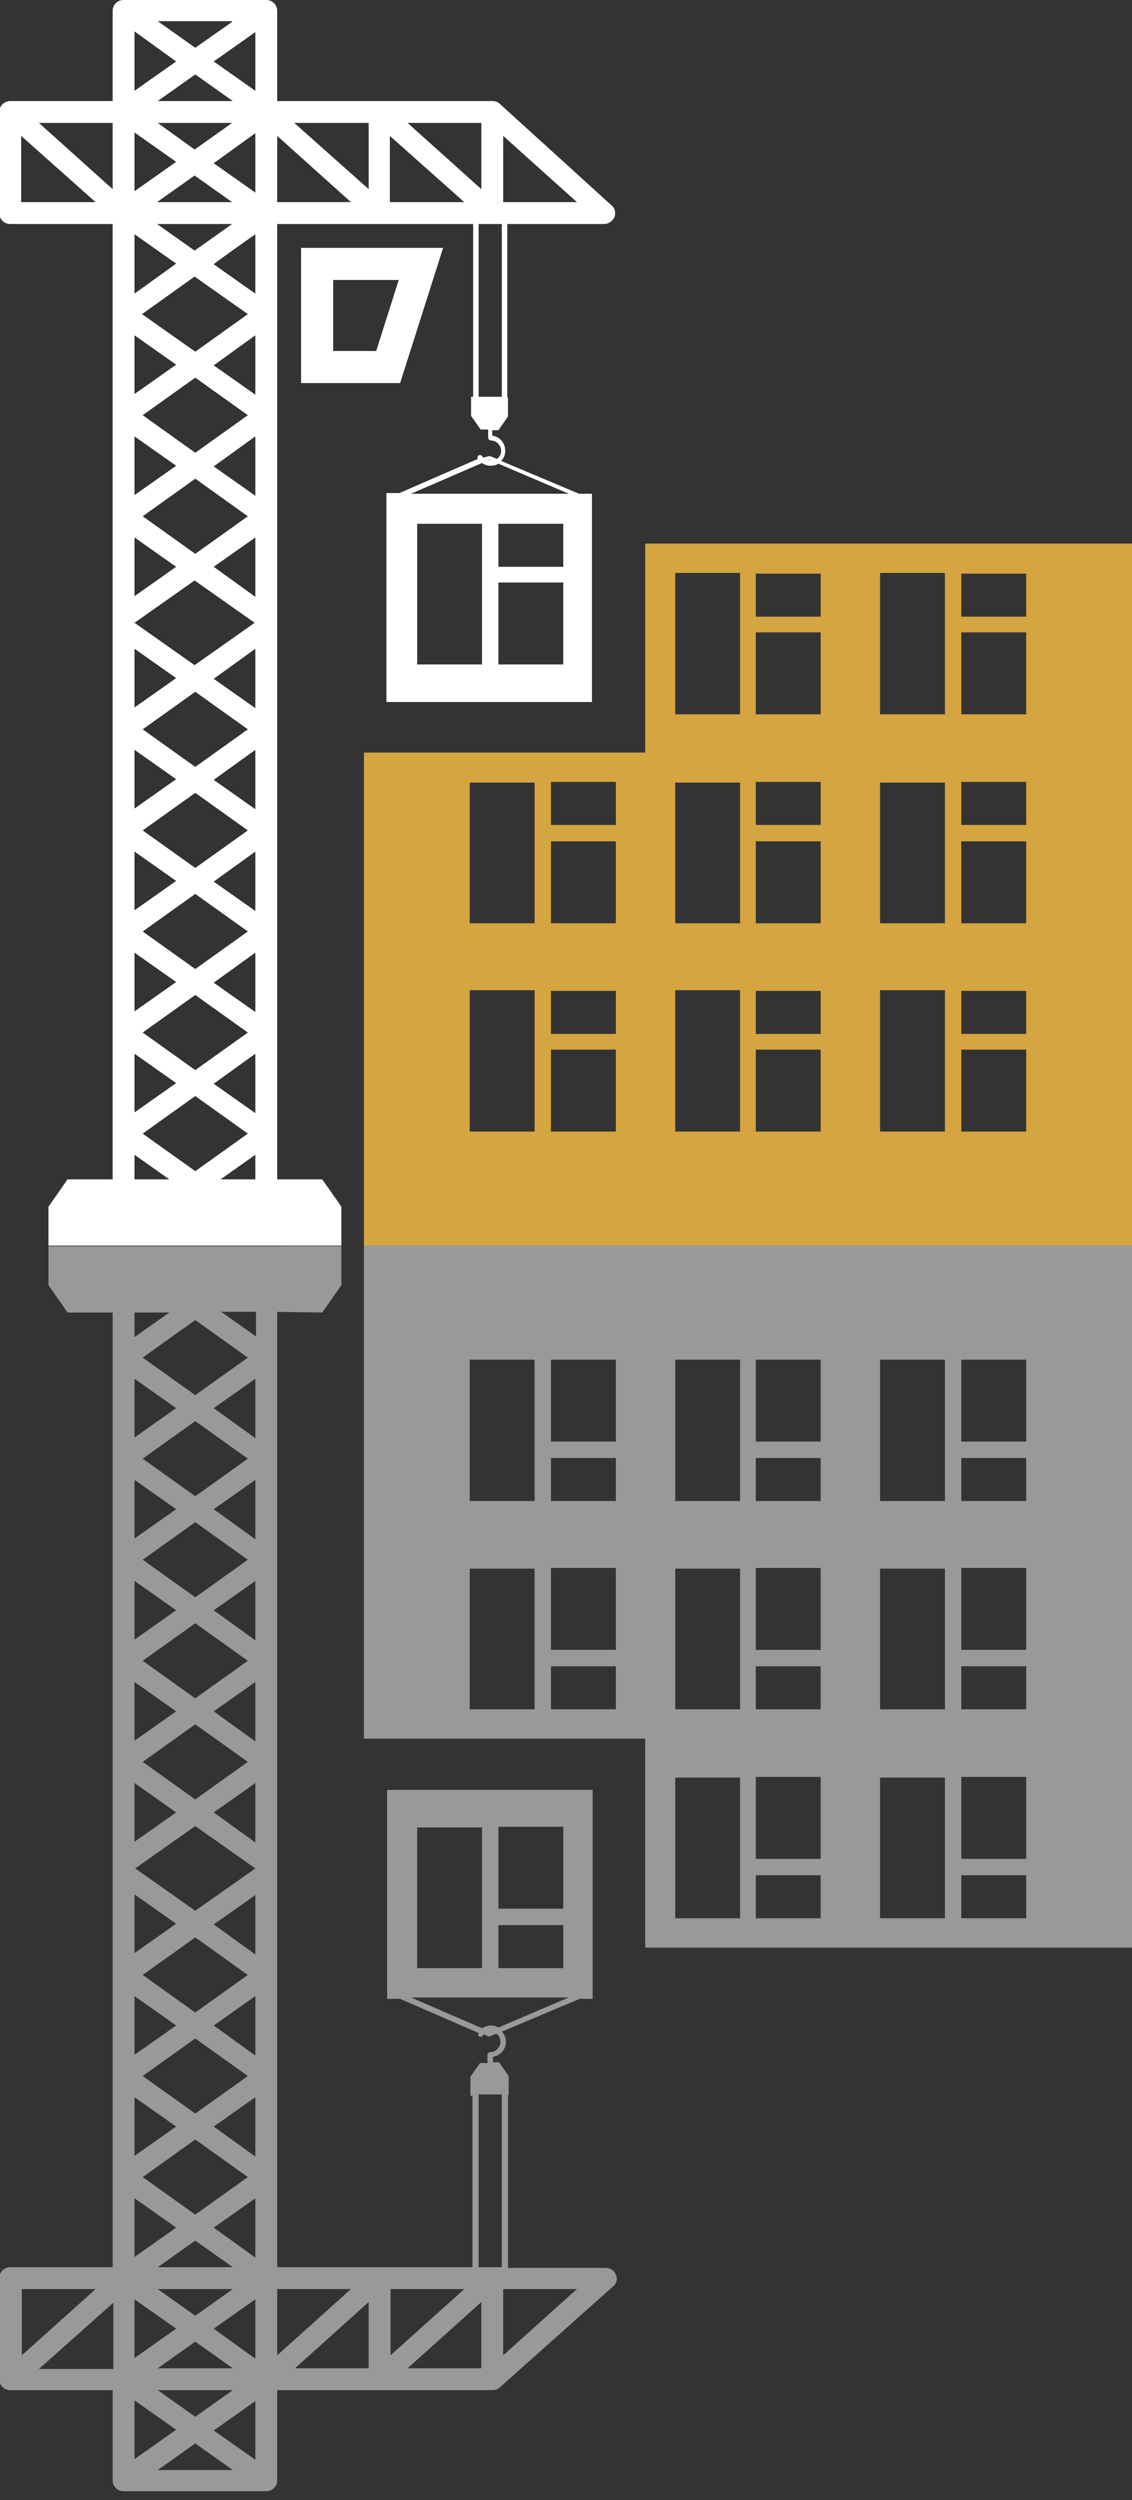 <?xml version="1.0" encoding="utf-8"?>
<!-- Generator: Adobe Illustrator 27.8.1, SVG Export Plug-In . SVG Version: 6.00 Build 0)  -->
<svg version="1.1" id="Capa_1" xmlns="http://www.w3.org/2000/svg" xmlns:xlink="http://www.w3.org/1999/xlink" x="0px" y="0px"
	 viewBox="0 0 165.8 366.1" style="enable-background:new 0 0 165.8 366.1;" xml:space="preserve">
<rect x="0" y="0" width="165.8" height="366.1" fill="#333333" stroke="none"/>
<style type="text/css">
	.st0{fill:#D4A540;}
	.st1{fill:#FFFFFF;}
	.st2{opacity:0.5;}
</style>
<g>
	<g>
		<path class="st0" d="M154.6,79.6H94.5v30.6H53.3v72.2h112.5V79.6H154.6L154.6,79.6z M78.3,165.7h-9.5V145h9.5V165.7z M78.3,135.2
			h-9.5v-20.6h9.5V135.2z M90.2,165.7h-9.5v-12h9.5V165.7z M90.2,151.4h-9.5v-6.3h9.5V151.4z M90.2,135.2h-9.5v-12h9.5V135.2z
			 M90.2,120.8h-9.5v-6.3h9.5V120.8z M108.4,165.7h-9.5V145h9.5V165.7z M108.4,135.2h-9.5v-20.6h9.5V135.2z M108.4,104.6h-9.5V83.9
			h9.5V104.6z M120.2,165.7h-9.5v-12h9.5V165.7z M120.2,151.4h-9.5v-6.3h9.5V151.4z M120.2,135.2h-9.5v-12h9.5V135.2z M120.2,120.8
			h-9.5v-6.3h9.5V120.8z M120.2,104.6h-9.5v-12h9.5V104.6z M120.2,90.3h-9.5V84h9.5V90.3z M138.4,165.7h-9.5V145h9.5V165.7
			L138.4,165.7z M138.4,135.2h-9.5v-20.6h9.5V135.2z M138.4,104.6h-9.5V83.9h9.5V104.6z M150.3,165.7h-9.5v-12h9.5V165.7z
			 M150.3,151.4h-9.5v-6.3h9.5V151.4z M150.3,135.2h-9.5v-12h9.5V135.2z M150.3,120.8h-9.5v-6.3h9.5V120.8z M150.3,104.6h-9.5v-12
			h9.5V104.6z M150.3,90.3h-9.5V84h9.5V90.3z"/>
		<path class="st1" d="M64.9,36.3H44.1v19.8h14.5L64.9,36.3z M55.1,51.4h-6.3V41h9.6L55.1,51.4z"/>
		<path class="st1" d="M40.6,172.7V32.8h28.7v25.3H69v2.8l1.4,2h1.1v1.2c0,0.2,0.2,0.4,0.4,0.4c0.8,0,1.5,0.7,1.5,1.5
			c0,0.5-0.2,0.9-0.6,1.2l-1-0.4c-0.1,0-0.2,0-0.2,0L70.8,67c-0.1-0.1-0.1-0.1-0.2-0.2c-0.1-0.2-0.4-0.2-0.5-0.1
			c-0.2,0.1-0.2,0.4-0.1,0.5l0,0l-11.5,5h-1.9v30.6h30.1V72.3h-1.9l-11.4-4.8c0.4-0.4,0.6-0.9,0.6-1.5c0-1.1-0.8-2.1-1.9-2.2V63H73
			l1.4-2v-2.8h-0.1V32.8h14.2c0.6,0,1.2-0.4,1.5-1c0.2-0.6,0.1-1.3-0.4-1.7L73.2,15.2c-0.3-0.3-0.7-0.4-1.1-0.4H40.6V1.6
			C40.6,0.7,39.9,0,39,0H18.1c-0.9,0-1.6,0.7-1.6,1.6v13.2h-15c-0.9,0-1.6,0.7-1.6,1.6v14.8c0,0.9,0.7,1.6,1.6,1.6h15v139.9H9.9
			l-2.8,4v5.7H50v-5.7l-2.8-4H40.6L40.6,172.7z M71.6,67.3l0.2,0.1c-0.1,0-0.2,0-0.3-0.1H71.6z M70.6,97.3h-9.5V76.7h9.5V97.3z
			 M82.5,97.3H73v-12h9.5V97.3z M82.5,83H73v-6.3h9.5V83z M83.3,72.3H60.2l10.4-4.5c0.4,0.3,0.8,0.4,1.3,0.4c0.4,0,0.8-0.1,1.1-0.3
			L83.3,72.3z M73.5,58.1h-3.4V32.8h3.4V58.1z M73.7,19.9l10.8,9.7H73.7V19.9z M70.5,18v9.7L59.7,18H70.5z M57.1,19.9L68,29.6H57.1
			V19.9z M54,18v9.7L43.1,18H54z M40.6,19.9l10.8,9.7H40.6V19.9z M34,18l-5.5,3.9L23.1,18H34z M23.1,14.8l5.5-3.9l5.5,3.9
			C34.1,14.8,23.1,14.8,23.1,14.8z M37.4,19.5v8.7l-6.1-4.3L37.4,19.5z M34,29.6H23l5.5-3.9L34,29.6z M37.4,34.3V43l-6.1-4.3
			C31.3,38.6,37.4,34.3,37.4,34.3z M34,32.8l-5.5,3.9L23,32.8H34z M36.3,46l-7.7,5.5L20.8,46l7.7-5.5L36.3,46z M37.4,49.1v8.7
			l-6.1-4.3L37.4,49.1z M36.3,60.8l-7.7,5.5l-7.7-5.5l7.7-5.5L36.3,60.8z M37.4,63.9v8.7l-6.1-4.3L37.4,63.9L37.4,63.9z M36.3,75.6
			l-7.7,5.5l-7.7-5.5l7.7-5.5L36.3,75.6z M37.4,78.7v8.7L31.3,83L37.4,78.7L37.4,78.7z M37.3,91.2l-8.8,6.2l-8.8-6.2l8.8-6.2
			L37.3,91.2z M37.4,95v8.7l-6.1-4.3L37.4,95z M36.3,106.8l-7.7,5.5l-7.7-5.5l7.7-5.5L36.3,106.8z M37.4,109.8v8.7l-6.1-4.3
			L37.4,109.8z M36.3,121.6l-7.7,5.5l-7.7-5.5l7.7-5.5L36.3,121.6z M37.4,124.7v8.7l-6.1-4.3L37.4,124.7z M36.3,136.4l-7.7,5.5
			l-7.7-5.5l7.7-5.5L36.3,136.4z M37.4,139.5v8.7l-6.1-4.3L37.4,139.5z M36.3,151.2l-7.7,5.5l-7.7-5.5l7.7-5.5L36.3,151.2z
			 M37.4,154.3v8.7l-6.1-4.3L37.4,154.3z M36.3,166l-7.7,5.5l-7.7-5.5l7.7-5.5L36.3,166z M37.4,169.1v3.6h-5.1L37.4,169.1z
			 M37.4,13.3L31.3,9l6.1-4.3C37.4,4.7,37.4,13.3,37.4,13.3z M34,3.2L28.6,7l-5.5-3.9H34V3.2z M19.7,4.6L25.8,9l-6.1,4.3
			C19.7,13.3,19.7,4.6,19.7,4.6z M19.7,19.4l6.1,4.3L19.7,28V19.4z M19.7,34.3l6.1,4.3L19.7,43V34.3z M19.7,49.1l6.1,4.3l-6.1,4.3
			V49.1z M19.7,63.9l6.1,4.3l-6.1,4.3V63.9z M19.7,85.1v-6.4l6.1,4.3l-6.1,4.3V85.1z M19.7,97.3V95l6.1,4.3l-6.1,4.3V97.3z
			 M19.7,109.8l6.1,4.3l-6.1,4.3V109.8z M19.7,124.7l6.1,4.3l-6.1,4.3V124.7z M19.7,139.5l6.1,4.3l-6.1,4.3V139.5z M19.7,154.3
			l6.1,4.3l-6.1,4.3V154.3z M3.1,29.6v-9.7L14,29.6H3.1z M5.7,18h10.8v9.7L5.7,18z M19.7,169.1l5.1,3.6h-5.1V169.1z"/>
	</g>
	<g>
		<g class="st2">
			<path class="st1" d="M165.8,285.2V182.4H53.3v72.2h41.2v30.6L165.8,285.2L165.8,285.2z M78.3,219.8h-9.5v-20.7h9.5V219.8z
				 M78.3,250.3h-9.5v-20.6h9.5V250.3z M90.2,211.1h-9.5v-12h9.5V211.1z M90.2,219.8h-9.5v-6.3h9.5V219.8z M90.2,241.6h-9.5v-12h9.5
				V241.6z M90.2,250.3h-9.5V244h9.5V250.3z M108.4,219.8h-9.5v-20.7h9.5V219.8z M108.4,250.3h-9.5v-20.6h9.5V250.3z M108.4,280.9
				h-9.5v-20.6h9.5V280.9z M120.2,211.1h-9.5v-12h9.5V211.1z M120.2,219.8h-9.5v-6.3h9.5V219.8z M120.2,241.6h-9.5v-12h9.5V241.6z
				 M120.2,250.3h-9.5V244h9.5V250.3z M120.2,272.2h-9.5v-12h9.5V272.2z M120.2,280.9h-9.5v-6.3h9.5V280.9z M138.4,219.8h-9.5v-20.7
				h9.5V219.8z M138.4,250.3h-9.5v-20.6h9.5V250.3z M138.4,280.9h-9.5v-20.6h9.5V280.9z M150.3,211.1h-9.5v-12h9.5V211.1z
				 M150.3,219.8h-9.5v-6.3h9.5V219.8z M150.3,241.6h-9.5v-12h9.5V241.6z M150.3,250.3h-9.5V244h9.5V250.3z M150.3,272.2h-9.5v-12
				h9.5V272.2z M150.3,280.9h-9.5v-6.3h9.5V280.9z"/>
			<path class="st1" d="M47.2,192.2l2.8-4v-5.7H7.1v5.7l2.8,4h6.6V332h-15c-0.9,0-1.6,0.7-1.6,1.6v14.8c0,0.9,0.7,1.6,1.6,1.6h15
				v13.2c0,0.9,0.7,1.6,1.6,1.6H39c0.9,0,1.6-0.7,1.6-1.6V350h31.5c0.4,0,0.8-0.1,1.1-0.4l16.6-14.8c0.5-0.4,0.7-1.1,0.4-1.7
				c-0.2-0.6-0.8-1-1.5-1H74.4v-25.3h0.1V304l-1.4-2h-0.9v-0.8c1.1-0.2,1.9-1.1,1.9-2.2c0-0.6-0.2-1.1-0.6-1.5l11.4-4.8h1.9v-30.6
				H56.7v30.6h1.9l11.5,5l0,0c-0.1,0.2-0.1,0.4,0.1,0.5s0.4,0.1,0.5-0.1c0-0.1,0.1-0.1,0.2-0.2l0.6,0.3c0.1,0,0.2,0,0.2,0l1-0.4
				c0.4,0.3,0.6,0.7,0.6,1.2c0,0.8-0.7,1.5-1.5,1.5c-0.2,0-0.4,0.2-0.4,0.4v1.2h-1.1l-1.4,2v2.8h0.3V332H40.6V192.1L47.2,192.2
				L47.2,192.2z M71.5,297.4c0.1,0,0.2-0.1,0.3-0.1l-0.2,0.1H71.5z M70.6,288.2h-9.5v-20.6h9.5V288.2z M82.5,279.5H73v-12h9.5V279.5
				z M82.5,288.2H73v-6.3h9.5V288.2z M73,296.9c-0.3-0.2-0.7-0.3-1.1-0.3c-0.5,0-0.9,0.2-1.3,0.4l-10.4-4.5h23.1L73,296.9L73,296.9z
				 M73.5,332h-3.4v-25.3h3.4V332z M73.7,335.2h10.8l-10.8,9.7V335.2z M59.7,346.8l10.8-9.7v9.7H59.7z M57.2,335.2H68l-10.8,9.7
				V335.2z M43.2,346.8l10.8-9.7v9.7H43.2z M40.6,335.2h10.8l-10.8,9.7C40.6,344.9,40.6,335.2,40.6,335.2z M23.1,346.8l5.5-3.9
				l5.5,3.9H23.1z M34.1,350l-5.5,3.9l-5.5-3.9H34.1z M31.3,341l6.1-4.3v8.7L31.3,341z M28.6,339.1l-5.5-3.9h11L28.6,339.1z
				 M31.3,326.2l6.1-4.3v8.7L31.3,326.2z M23.1,332l5.5-3.9l5.5,3.9H23.1z M28.6,324.3l-7.7-5.5l7.7-5.5l7.7,5.5L28.6,324.3z
				 M31.3,311.4l6.1-4.3v8.7L31.3,311.4z M28.6,309.5l-7.7-5.5l7.7-5.5l7.7,5.5L28.6,309.5z M31.3,296.6l6.1-4.3v8.7L31.3,296.6z
				 M28.6,294.7l-7.7-5.5l7.7-5.5l7.7,5.5L28.6,294.7z M31.3,281.8l6.1-4.3v8.7L31.3,281.8z M28.6,279.8l-8.8-6.2l8.8-6.2l8.8,6.2
				L28.6,279.8z M31.3,265.4l6.1-4.3v8.7L31.3,265.4z M28.6,263.5l-7.7-5.5l7.7-5.5l7.7,5.5L28.6,263.5z M31.3,250.6l6.1-4.3v8.7
				L31.3,250.6z M28.6,248.7l-7.7-5.5l7.7-5.5l7.7,5.5L28.6,248.7z M31.3,235.8l6.1-4.3v8.7L31.3,235.8z M28.6,233.9l-7.7-5.5
				l7.7-5.5l7.7,5.5L28.6,233.9z M31.3,221l6.1-4.3v8.7L31.3,221z M28.6,219.1l-7.7-5.5l7.7-5.5l7.7,5.5L28.6,219.1z M31.3,206.2
				l6.1-4.3v8.7L31.3,206.2z M28.6,204.3l-7.7-5.5l7.7-5.5l7.7,5.5L28.6,204.3z M32.4,192.1h5.1v3.6L32.4,192.1z M37.4,360.2
				l-6.1-4.3l6.1-4.3V360.2z M23.1,361.7l5.5-3.9l5.5,3.9H23.1z M19.7,351.5l6.1,4.3l-6.1,4.3V351.5z M19.7,336.7l6.1,4.3l-6.1,4.3
				V336.7z M19.7,321.9l6.1,4.3l-6.1,4.3V321.9z M19.7,307.1l6.1,4.3l-6.1,4.3V307.1z M19.7,292.3l6.1,4.3l-6.1,4.3V292.3z
				 M19.7,277.4l6.1,4.3l-6.1,4.3V277.4z M19.7,261.1l6.1,4.3l-6.1,4.3V261.1z M19.7,246.3l6.1,4.3l-6.1,4.3V246.3z M19.7,231.5
				l6.1,4.3l-6.1,4.3V231.5z M19.7,216.7l6.1,4.3l-6.1,4.3V216.7z M19.7,201.9l6.1,4.3l-6.1,4.3V201.9z M14,335.2l-10.8,9.7v-9.7H14
				z M16.6,337.2v9.7H5.7L16.6,337.2z M19.7,192.2h5.1l-5.1,3.6V192.2z"/>
		</g>
	</g>
</g>
</svg>
